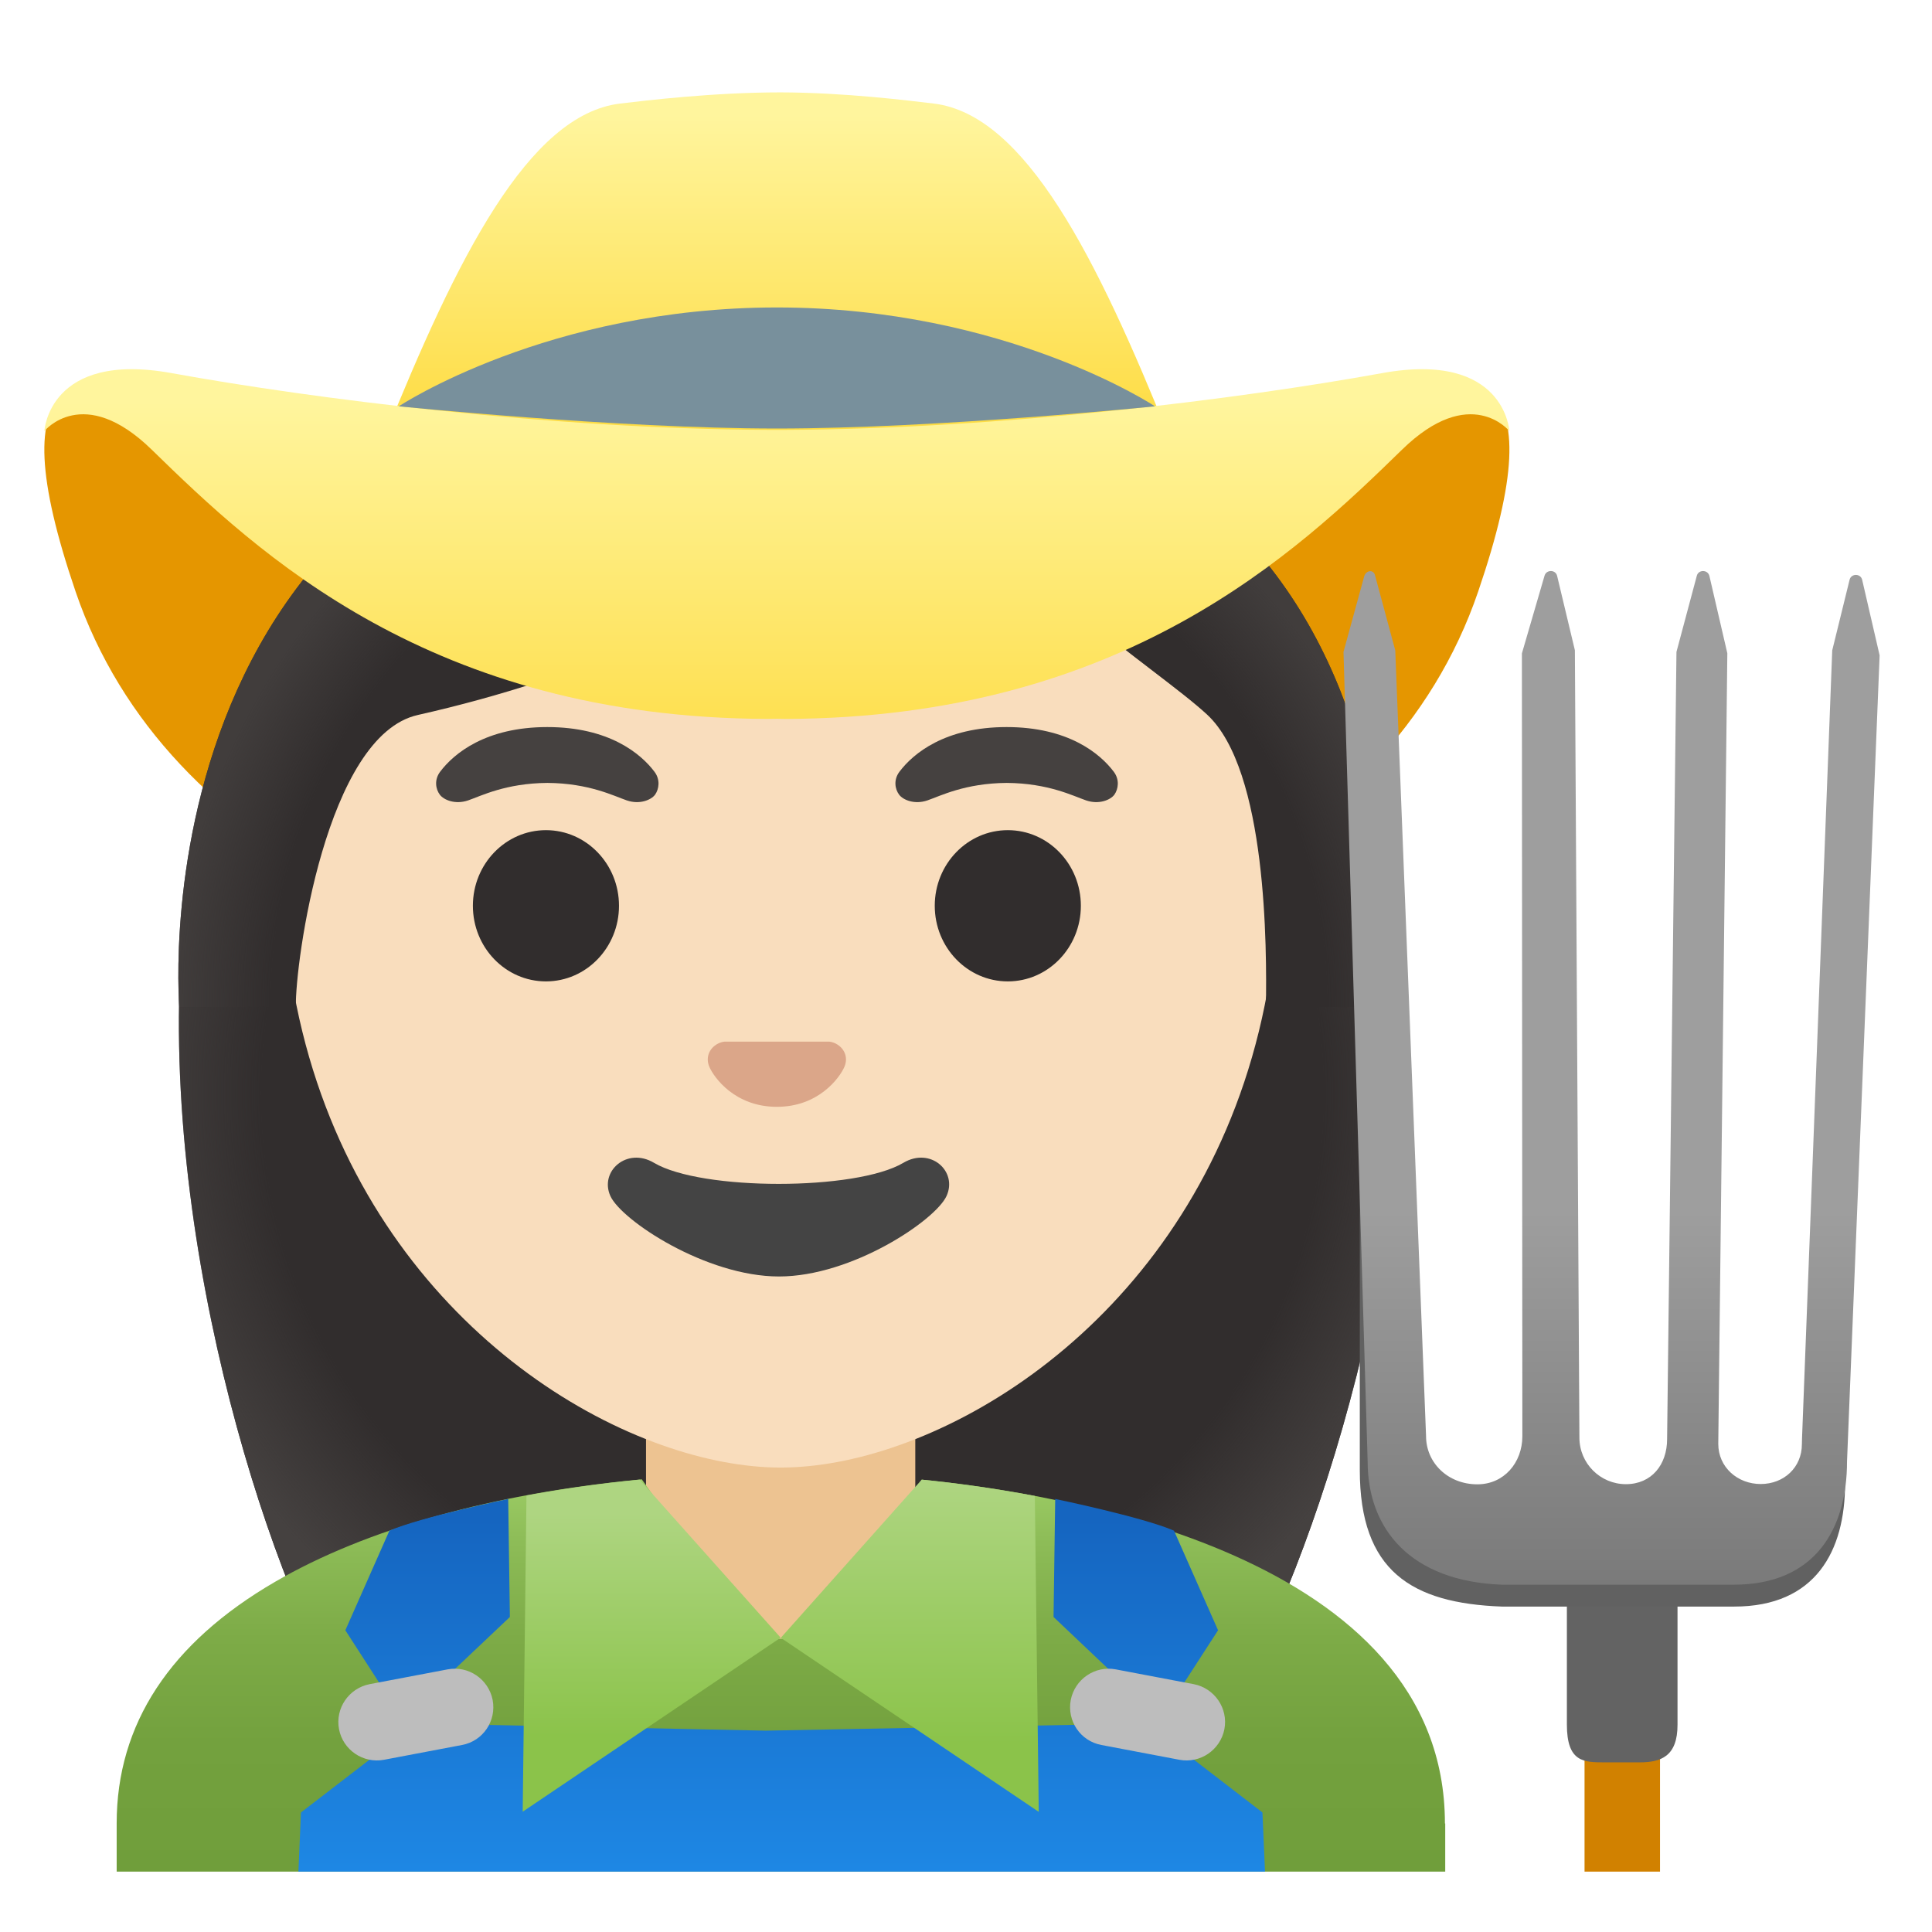 <svg width="128" height="128" style="enable-background:new 0 0 128 128;" xmlns="http://www.w3.org/2000/svg" xmlns:xlink="http://www.w3.org/1999/xlink"><g id="hairGroup_1_"><path id="hair_10_" d="M52.81,24.87c-60.57,0-38.8,75.78-28.98,89.43c3.9,5.41,11.43,5.71,11.43,5.71 l16.97-0.03l16.97,0.03c0,0,7.54-0.3,11.43-5.71C90.47,100.65,113.38,24.87,52.81,24.87z" style="fill:#312D2D;"/><radialGradient id="hairHighlights_2_" cx="52.505" cy="55.562" gradientTransform="matrix(1 0 0 -1 0 128)" gradientUnits="userSpaceOnUse" r="44.245"><stop offset="0.794" style="stop-color:#454140;stop-opacity:0"/><stop offset="1" style="stop-color:#454140"/></radialGradient><path id="hairHighlights_1_" d="M52.81,24.87c-60.57,0-38.8,75.78-28.98,89.43 c3.9,5.41,11.43,5.71,11.43,5.71l16.97-0.03l16.97,0.03c0,0,7.54-0.3,11.43-5.71C90.47,100.65,113.38,24.87,52.81,24.87z" style="fill:url(#hairHighlights_2_);"/></g><g id="hat_x5F_back"><path d="M51.47,37.93C25.35,37.24-5.38,8.76,5.01,39.2c5.98,17.5,26.2,26.03,46.46,25.77 c20.26,0.26,40.48-8.26,46.46-25.77C108.32,8.76,77.59,37.24,51.47,37.93z" style="fill:#E59600;"/></g><g id="neck_1_"><path d="M51.72,90.68H42.8v10.68c0,4.83,3.63,8.74,8.11,8.74h1.62c4.48,0,8.11-3.92,8.11-8.74V90.68H51.72z" style="fill:#EDC391;"/></g><g id="farmer_x5F_overall_1_"><linearGradient id="SVGID_1_" gradientTransform="matrix(1 0 0 -1 0 128)" gradientUnits="userSpaceOnUse" x1="51.72" x2="51.72" y1="4" y2="29.982"><stop offset="0" style="stop-color:#709E3B"/><stop offset="0.328" style="stop-color:#73A13E"/><stop offset="0.595" style="stop-color:#7DAB47"/><stop offset="0.839" style="stop-color:#8DBC57"/><stop offset="1" style="stop-color:#9CCC65"/></linearGradient><path d="M95.73,120.81c0-17.79-25.56-21.89-34.66-22.78l-7.67,10.54l-3.33,0l-7.55-10.56 c-9.85,0.93-18.23,3.27-24.28,6.78c-6.98,4.05-10.51,9.44-10.51,16.01V124h88.02V120.81z" style="fill:url(#SVGID_1_);"/><g><linearGradient id="SVGID_2_" gradientTransform="matrix(1 0 0 -1 0 128)" gradientUnits="userSpaceOnUse" x1="51.791" x2="51.791" y1="3.482" y2="28.074"><stop offset="0" style="stop-color:#1E88E5"/><stop offset="1" style="stop-color:#1565C0"/></linearGradient><polygon points="83.64,120.08 76.47,114.56 76.72,114.17 50.73,114.66 26.86,114.17 27.11,114.56 19.94,120.08 19.77,124 83.81,124 " style="fill:url(#SVGID_2_);"/><linearGradient id="SVGID_3_" gradientTransform="matrix(1 0 0 -1 0 128)" gradientUnits="userSpaceOnUse" x1="28.334" x2="28.334" y1="4.008" y2="27.385"><stop offset="0" style="stop-color:#1E88E5"/><stop offset="1" style="stop-color:#1565C0"/></linearGradient><path d="M33.78,107.13l-0.11-7.82c0,0-5.79,1.2-7.87,2.1l-2.92,6.6l3.78,5.86L33.78,107.13z" style="fill:url(#SVGID_3_);"/><linearGradient id="SVGID_4_" gradientTransform="matrix(-1 0 0 -1 141.162 128)" gradientUnits="userSpaceOnUse" x1="65.915" x2="65.915" y1="4.008" y2="27.385"><stop offset="0" style="stop-color:#1E88E5"/><stop offset="1" style="stop-color:#1565C0"/></linearGradient><path d="M69.8,107.13l0.11-7.82c0,0,5.79,1.2,7.87,2.1l2.92,6.6l-3.79,5.86L69.8,107.13z" style="fill:url(#SVGID_4_);"/></g><path d="M72.97,115.61l5.17,0.98c1.38,0.26,2.71-0.65,2.98-2.03l0,0c0.26-1.38-0.65-2.71-2.03-2.98 l-5.17-0.98c-1.38-0.26-2.71,0.65-2.98,2.03l0,0C70.68,114.02,71.58,115.35,72.97,115.61z" style="fill:#BDBDBD;"/><path d="M30.61,115.61l-5.17,0.98c-1.38,0.26-2.72-0.65-2.98-2.03l0,0c-0.26-1.38,0.65-2.71,2.03-2.98 l5.17-0.98c1.38-0.26,2.71,0.65,2.98,2.03l0,0C32.9,114.02,32,115.35,30.61,115.61z" style="fill:#BDBDBD;"/><linearGradient id="SVGID_5_" gradientTransform="matrix(1 0 0 -1 0 128)" gradientUnits="userSpaceOnUse" x1="43.175" x2="43.175" y1="27.731" y2="12.954"><stop offset="0" style="stop-color:#AED581"/><stop offset="1" style="stop-color:#8BC34A"/></linearGradient><path d="M42.38,98.03c-2.61,0.25-5.11,0.61-7.5,1.05l-0.25,20.95l17.09-11.53L42.38,98.03z" style="fill:url(#SVGID_5_);"/><linearGradient id="SVGID_6_" gradientTransform="matrix(1 0 0 -1 0 128)" gradientUnits="userSpaceOnUse" x1="60.265" x2="60.265" y1="29.912" y2="12.478"><stop offset="0" style="stop-color:#AED581"/><stop offset="1" style="stop-color:#8BC34A"/></linearGradient><path d="M68.56,99.11c-2.96-0.56-5.59-0.89-7.49-1.08l0,0l-9.34,10.48l17.09,11.53L68.56,99.11z" style="fill:url(#SVGID_6_);"/></g><g id="head_1_"><path d="M51.72,17.3L51.72,17.3L51.72,17.3c-17.14,0-33.01,12.74-33.01,39.76 c0,21.7,13.44,34.54,25.14,38.68c2.79,0.99,5.48,1.49,7.87,1.49c2.37,0,5.05-0.49,7.82-1.47c11.71-4.12,25.18-16.97,25.18-38.7 C84.73,30.04,68.86,17.31,51.72,17.3z" style="fill:#F9DDBD;"/></g><g id="eyes"><ellipse cx="36.17" cy="60.01" rx="4.84" ry="5.01" style="fill:#312D2D;"/><ellipse cx="66.77" cy="60.01" rx="4.84" ry="5.01" style="fill:#312D2D;"/></g><path id="mouth" d="M59.85,77.04c-3.13,1.86-13.39,1.86-16.52,0c-1.8-1.07-3.63,0.57-2.89,2.2 c0.73,1.61,6.33,5.33,11.17,5.33s10.36-3.72,11.1-5.33C63.46,77.6,61.65,75.97,59.85,77.04z" style="fill:#444444;"/><g id="eyebrows"><path d="M43.36,51.13c-0.91-1.21-3.02-2.96-7.1-2.96s-6.19,1.75-7.1,2.96c-0.4,0.53-0.3,1.15-0.02,1.52 c0.26,0.35,1.02,0.67,1.87,0.38s2.49-1.14,5.26-1.16c2.76,0.02,4.41,0.87,5.26,1.16c0.85,0.29,1.61-0.03,1.87-0.38 C43.66,52.28,43.76,51.66,43.36,51.13z" style="fill:#454140;"/><path d="M73.79,51.13c-0.91-1.21-3.02-2.96-7.1-2.96s-6.19,1.75-7.1,2.96c-0.4,0.53-0.3,1.15-0.02,1.52 c0.26,0.35,1.02,0.67,1.87,0.38s2.49-1.14,5.26-1.16c2.76,0.02,4.41,0.87,5.26,1.16s1.61-0.03,1.87-0.38 C74.09,52.28,74.19,51.66,73.79,51.13z" style="fill:#454140;"/></g><path id="nose" d="M55.26,69.09c-0.1-0.04-0.21-0.07-0.32-0.08H48c-0.11,0.01-0.21,0.04-0.32,0.08 C47.05,69.35,46.7,70,47,70.69c0.3,0.69,1.68,2.64,4.47,2.64c2.79,0,4.17-1.95,4.47-2.64C56.24,70,55.89,69.35,55.26,69.09z" style="fill:#DBA689;"/><g id="hairGroup"><path id="hair" d="M91.58,66.72h-7.71c0.06-3.83,0.09-15.69-3.9-19.38c-3.35-3.1-13.98-9.67-17.27-16.86 c0,0-12.66,11.86-35.02,16.89c-6.09,1.37-8.13,16.42-8.08,19.33l-7.72,0.02c-0.02-0.33-3.36-41.85,40.93-41.85 S91.58,66.67,91.58,66.72z" style="fill:#312D2D;"/><radialGradient id="hairHighlights_3_" cx="52.935" cy="61.378" gradientTransform="matrix(1 0 0 -1 0 128)" gradientUnits="userSpaceOnUse" r="41.45"><stop offset="0.843" style="stop-color:#454140;stop-opacity:0"/><stop offset="1" style="stop-color:#454140;stop-opacity:0.8"/></radialGradient><path id="hairHighlights" d="M91.58,66.72h-7.71c0.06-3.83,0.09-15.69-3.9-19.38 c-3.35-3.1-13.98-9.67-17.27-16.86c0,0-12.66,11.86-35.02,16.89c-6.09,1.37-8.13,16.42-8.08,19.33l-7.72,0.02 c-0.02-0.33-3.36-41.85,40.93-41.85S91.58,66.67,91.58,66.72z" style="fill:url(#hairHighlights_3_);"/></g><g id="hat_front"><g><linearGradient id="SVGID_7_" gradientTransform="matrix(1 0 0 -1 0 128)" gradientUnits="userSpaceOnUse" x1="51.471" x2="51.471" y1="120.426" y2="96.641"><stop offset="2.800000e-03" style="stop-color:#FFF59D"/><stop offset="0.553" style="stop-color:#FEE565"/><stop offset="0.996" style="stop-color:#FDD835"/></linearGradient><path d="M77.49,29.04C72.67,17.05,67.93,7.59,61.86,6.86C60.24,6.67,56,6.13,51.71,6.12 c-4.45,0-8.95,0.54-10.62,0.74c-6.07,0.73-10.81,10.19-15.64,22.17C22.83,35.53,80.11,35.53,77.49,29.04z" style="fill:url(#SVGID_7_);"/></g><g><linearGradient id="SVGID_8_" gradientTransform="matrix(1 0 0 -1 0 128)" gradientUnits="userSpaceOnUse" x1="51.47" x2="51.47" y1="101.453" y2="72.425"><stop offset="2.800000e-03" style="stop-color:#FFF59D"/><stop offset="0.553" style="stop-color:#FEE565"/><stop offset="0.996" style="stop-color:#FDD835"/></linearGradient><path d="M91.57,24.72c-9.43,1.71-25.18,3.7-39.53,3.76c-0.19,0-0.38,0-0.57,0c-0.19,0-0.38,0-0.57,0 c-14.35-0.06-30.1-2.05-39.53-3.76c-8.14-1.48-8.43,3.84-8.43,3.84s2.58-3.19,7.11,1.23c7.03,6.86,18.48,17.75,40.77,17.84 c0.22,0,0.43-0.01,0.65-0.01c0.22,0,0.43,0.01,0.65,0.01c22.3-0.1,33.74-10.98,40.77-17.84c4.53-4.42,7.11-1.23,7.11-1.23 S99.71,23.24,91.57,24.72z" style="fill:url(#SVGID_8_);"/></g><path d="M51.47,20.37c-15.18,0-25.05,6.55-25.05,6.55s14.37,1.47,25.05,1.47s25.05-1.47,25.05-1.47 S66.65,20.37,51.47,20.37z" style="fill:#78909C;"/></g><g id="fork"><line style="fill:none;stroke:#D18100;stroke-width:5;stroke-miterlimit:10;" x1="107.48" x2="107.48" y1="109.01" y2="124"/><path d="M108.64,116.76h-2.32c-1.39,0-2.51,0-2.51-2.51v-12.01h7.33v12.01 C111.15,116.38,110.02,116.76,108.64,116.76z" style="fill:#636363;"/><path d="M116.73,99.5c-1.84,0-7.74,0.06-9.07,0.06c-2.12,0-7.74-0.19-10.03-0.19 c-7.48,0-7.54-26.69-7.54-26.69v24.71c0,6.69,3.42,8.83,9.42,9.05h15.38c5.42,0,7.35-3.71,7.35-8.15l-0.38-4.86 C121.84,93.44,120.39,99.5,116.73,99.5z" style="fill:#616161;"/><linearGradient id="SVGID_9_" gradientTransform="matrix(1 0 0 -1 0 128)" gradientUnits="userSpaceOnUse" x1="106.778" x2="106.778" y1="19.532" y2="78.202"><stop offset="0" style="stop-color:#757575"/><stop offset="0.482" style="stop-color:#9E9E9E"/></linearGradient><path d="M123.37,38.4c-0.11-0.42-0.73-0.41-0.83,0.01l-1.15,4.68l-2,52.18c0,0-0.01,0.27-0.01,0.41 c0,1.54-1.19,2.64-2.73,2.64s-2.81-1.12-2.81-2.66c0-0.22,0.6-52.38,0.6-52.38l-1.19-5.13c-0.11-0.42-0.72-0.42-0.83-0.01 l-1.35,5.05l-0.62,52.15c0,1.7-1.03,2.99-2.73,2.99c-1.7,0-3.08-1.38-3.08-3.08l-0.3-52.17l-1.18-4.94c-0.11-0.41-0.71-0.41-0.83,0 l-1.5,5.15l0.03,51.86c0,1.76-1.22,3.19-2.98,3.19c-1.96,0-3.4-1.43-3.4-3.19l-2.04-52.06l-1.34-4.97 c-0.11-0.42-0.6-0.34-0.72,0.07l-1.37,5l1.6,53.63c0,4.52,2.88,7.94,8.88,8.17h15.38c5.42,0,7.5-3.73,7.5-8.17l2.16-53.4 L123.37,38.4z" style="fill:url(#SVGID_9_);"/></g></svg>
